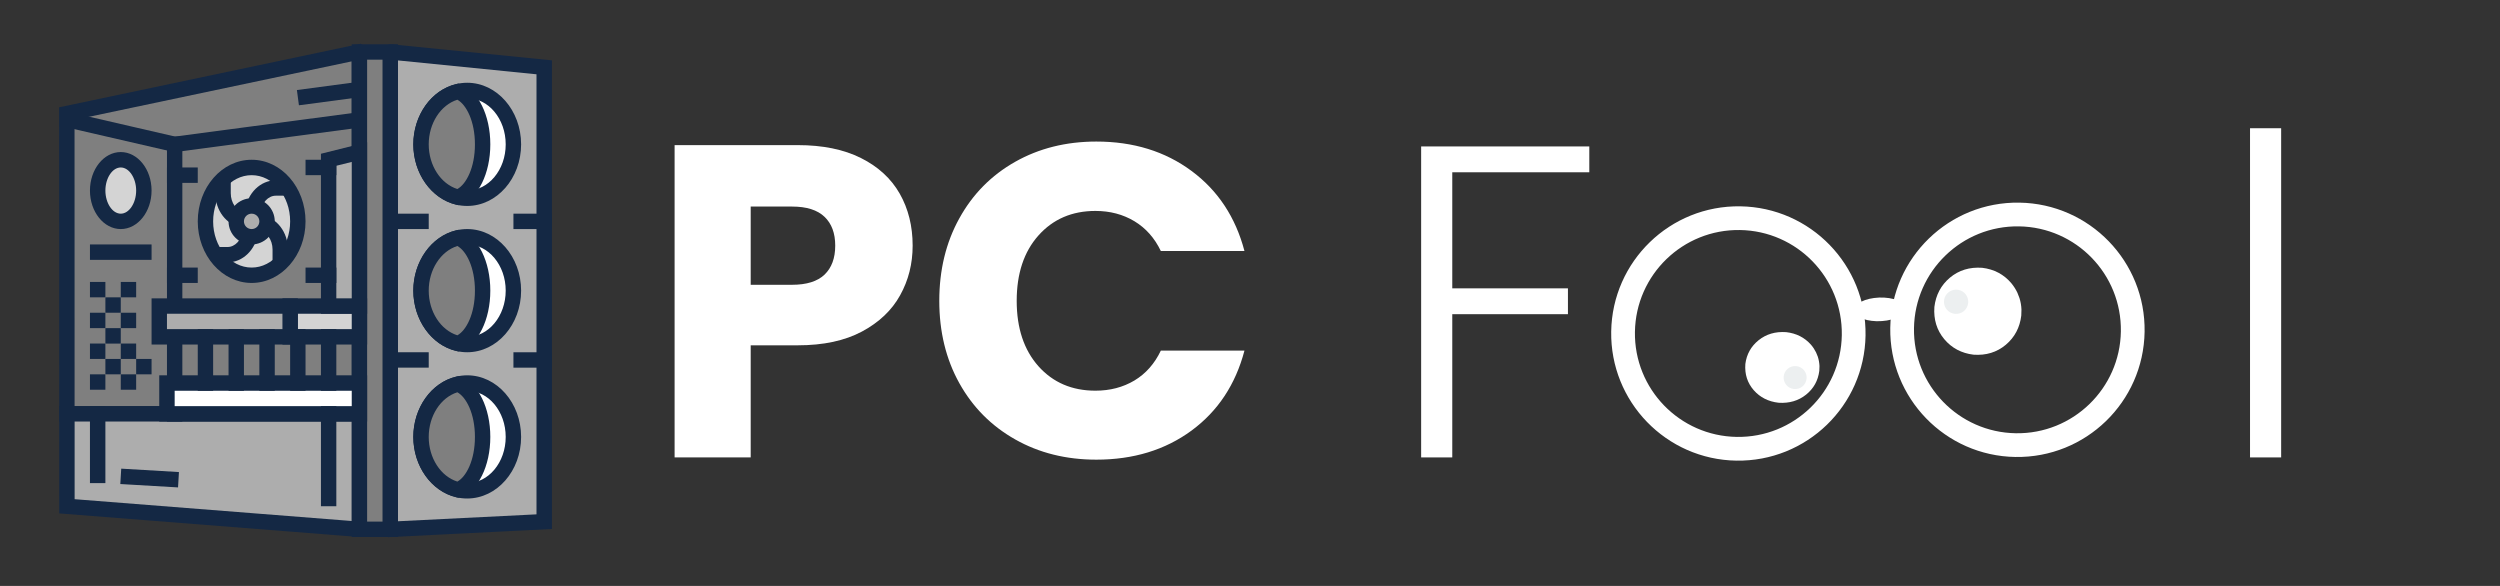 <?xml version="1.0" encoding="UTF-8"?>
<svg xmlns="http://www.w3.org/2000/svg" xmlns:xlink="http://www.w3.org/1999/xlink" width="512" zoomAndPan="magnify" viewBox="0 0 384 90" height="120" preserveAspectRatio="xMidYMid meet" version="1.0">
  <rect x="0" y="0" width="384" height="90" fill="#333333" stroke="none"/>
  <defs>
    <g></g>
    <clipPath id="f805021120">
      <path d="M 290 31 L 329.727 31 L 329.727 70.699 L 290 70.699 Z M 290 31 " clip-rule="nonzero"></path>
    </clipPath>
    <clipPath id="c114752f37">
      <path d="M 247.227 31 L 287 31 L 287 70.699 L 247.227 70.699 Z M 247.227 31 " clip-rule="nonzero"></path>
    </clipPath>
    <clipPath id="b4372b8cf6">
      <path d="M 9 6.738 L 57 6.738 L 57 65 L 9 65 Z M 9 6.738 " clip-rule="nonzero"></path>
    </clipPath>
    <clipPath id="3b9bbb6ec2">
      <path d="M 9 62 L 57 62 L 57 82.488 L 9 82.488 Z M 9 62 " clip-rule="nonzero"></path>
    </clipPath>
    <clipPath id="7d76c553ae">
      <path d="M 58 6.738 L 84.75 6.738 L 84.75 82.488 L 58 82.488 Z M 58 6.738 " clip-rule="nonzero"></path>
    </clipPath>
    <clipPath id="4cf5e80c5f">
      <path d="M 78 32 L 84.75 32 L 84.75 36 L 78 36 Z M 78 32 " clip-rule="nonzero"></path>
    </clipPath>
    <clipPath id="0b825f2106">
      <path d="M 78 54 L 84.75 54 L 84.75 57 L 78 57 Z M 78 54 " clip-rule="nonzero"></path>
    </clipPath>
    <clipPath id="1e0ec22148">
      <path d="M 54 6.738 L 62 6.738 L 62 82.488 L 54 82.488 Z M 54 6.738 " clip-rule="nonzero"></path>
    </clipPath>
  </defs>
  <g fill="#ffffff" fill-opacity="1">
    <g transform="translate(99.385, 70.259)">
      <g>
        <path d="M 40.797 -32.531 C 40.797 -29.75 40.156 -27.207 38.875 -24.906 C 37.602 -22.602 35.645 -20.742 33 -19.328 C 30.363 -17.922 27.082 -17.219 23.156 -17.219 L 15.922 -17.219 L 15.922 0 L 4.234 0 L 4.234 -47.969 L 23.156 -47.969 C 26.988 -47.969 30.223 -47.305 32.859 -45.984 C 35.504 -44.66 37.488 -42.836 38.812 -40.516 C 40.133 -38.191 40.797 -35.531 40.797 -32.531 Z M 22.281 -26.516 C 24.508 -26.516 26.172 -27.035 27.266 -28.078 C 28.359 -29.129 28.906 -30.613 28.906 -32.531 C 28.906 -34.438 28.359 -35.91 27.266 -36.953 C 26.172 -38.004 24.508 -38.531 22.281 -38.531 L 15.922 -38.531 L 15.922 -26.516 Z M 22.281 -26.516 "></path>
      </g>
    </g>
  </g>
  <g fill="#ffffff" fill-opacity="1">
    <g transform="translate(142.024, 70.259)">
      <g>
        <path d="M 2.25 -24.047 C 2.25 -28.785 3.273 -33.008 5.328 -36.719 C 7.379 -40.438 10.238 -43.332 13.906 -45.406 C 17.57 -47.477 21.727 -48.516 26.375 -48.516 C 32.07 -48.516 36.945 -47.008 41 -44 C 45.051 -41 47.758 -36.898 49.125 -31.703 L 36.281 -31.703 C 35.32 -33.703 33.969 -35.227 32.219 -36.281 C 30.469 -37.332 28.473 -37.859 26.234 -37.859 C 22.641 -37.859 19.723 -36.602 17.484 -34.094 C 15.254 -31.594 14.141 -28.242 14.141 -24.047 C 14.141 -19.859 15.254 -16.508 17.484 -14 C 19.723 -11.5 22.641 -10.25 26.234 -10.25 C 28.473 -10.25 30.469 -10.77 32.219 -11.812 C 33.969 -12.863 35.32 -14.395 36.281 -16.406 L 49.125 -16.406 C 47.758 -11.207 45.051 -7.113 41 -4.125 C 36.945 -1.145 32.07 0.344 26.375 0.344 C 21.727 0.344 17.57 -0.691 13.906 -2.766 C 10.238 -4.836 7.379 -7.719 5.328 -11.406 C 3.273 -15.102 2.25 -19.316 2.25 -24.047 Z M 2.25 -24.047 "></path>
      </g>
    </g>
  </g>
  <g fill="#ffffff" fill-opacity="1">
    <g transform="translate(194.096, 70.259)">
      <g></g>
    </g>
  </g>
  <g fill="#ffffff" fill-opacity="1">
    <g transform="translate(212.819, 70.259)">
      <g>
        <path d="M 31.297 -47.766 L 31.297 -43.797 L 10.25 -43.797 L 10.25 -25.969 L 28.016 -25.969 L 28.016 -22 L 10.25 -22 L 10.25 0 L 5.469 0 L 5.469 -47.766 Z M 31.297 -47.766 "></path>
      </g>
    </g>
  </g>
  <g fill="#ffffff" fill-opacity="1">
    <g transform="translate(246.514, 70.259)">
      <g></g>
    </g>
  </g>
  <g fill="#ffffff" fill-opacity="1">
    <g transform="translate(265.237, 70.259)">
      <g></g>
    </g>
  </g>
  <g fill="#ffffff" fill-opacity="1">
    <g transform="translate(283.96, 70.259)">
      <g></g>
    </g>
  </g>
  <g fill="#ffffff" fill-opacity="1">
    <g transform="translate(302.683, 70.259)">
      <g></g>
    </g>
  </g>
  <g fill="#ffffff" fill-opacity="1">
    <g transform="translate(321.406, 70.259)">
      <g></g>
    </g>
  </g>
  <g fill="#ffffff" fill-opacity="1">
    <g transform="translate(340.135, 70.259)">
      <g>
        <path d="M 10.25 -50.562 L 10.25 0 L 5.469 0 L 5.469 -50.562 Z M 10.25 -50.562 "></path>
      </g>
    </g>
  </g>
  <g clip-path="url(#f805021120)">
    <path fill="#ffffff" d="M 329.41 50.961 C 329.242 61.75 320.359 70.359 309.57 70.191 C 298.785 70.023 290.176 61.141 290.344 50.352 C 290.512 39.566 299.395 30.957 310.18 31.125 C 320.969 31.293 329.578 40.176 329.41 50.961 M 325.766 50.906 C 325.902 42.129 318.898 34.906 310.125 34.77 C 301.348 34.633 294.125 41.637 293.988 50.41 C 293.852 59.184 300.855 66.41 309.629 66.547 C 318.402 66.684 325.629 59.68 325.766 50.906 Z M 325.766 50.906 " fill-opacity="1" fill-rule="nonzero"></path>
  </g>
  <g clip-path="url(#c114752f37)">
    <path fill="#ffffff" d="M 286.547 51.527 C 286.379 62.312 277.496 70.922 266.707 70.754 C 255.922 70.586 247.312 61.703 247.48 50.918 C 247.648 40.129 256.531 31.523 267.316 31.691 C 278.105 31.859 286.715 40.738 286.547 51.527 M 282.902 51.469 C 283.039 42.695 276.035 35.469 267.262 35.332 C 258.484 35.199 251.262 42.199 251.125 50.973 C 250.988 59.75 257.992 66.973 266.766 67.109 C 275.539 67.246 282.766 60.242 282.902 51.469 Z M 282.902 51.469 " fill-opacity="1" fill-rule="nonzero"></path>
  </g>
  <path fill="#ffffff" d="M 279.473 56.227 L 279.445 56.965 C 279.254 58.465 278.578 59.68 277.414 60.617 C 276.238 61.555 274.832 61.969 273.191 61.863 C 271.625 61.684 270.352 61.043 269.375 59.934 C 268.398 58.816 267.969 57.477 268.086 55.91 C 268.277 54.414 268.957 53.195 270.121 52.258 C 271.293 51.32 272.699 50.906 274.34 51.016 C 275.906 51.191 277.18 51.836 278.16 52.941 C 278.473 53.301 278.734 53.695 278.945 54.125 L 279.215 54.785 C 279.363 55.242 279.449 55.723 279.473 56.227 " fill-opacity="1" fill-rule="nonzero"></path>
  <path fill="#ffffff" d="M 310.496 47.559 L 310.469 48.469 C 310.25 50.312 309.453 51.809 308.09 52.961 C 306.715 54.109 305.062 54.617 303.133 54.48 C 301.289 54.258 299.793 53.465 298.641 52.098 C 297.492 50.723 296.984 49.07 297.121 47.145 C 297.344 45.301 298.137 43.805 299.504 42.652 C 300.879 41.504 302.531 40.996 304.457 41.133 C 306.301 41.352 307.797 42.148 308.949 43.512 C 309.316 43.957 309.625 44.441 309.875 44.969 L 310.191 45.785 C 310.371 46.348 310.473 46.938 310.496 47.559 " fill-opacity="1" fill-rule="nonzero"></path>
  <path fill="#eceff0" d="M 277.496 57.93 L 277.488 58.168 C 277.43 58.656 277.223 59.051 276.863 59.352 C 276.5 59.656 276.062 59.789 275.555 59.754 C 275.07 59.695 274.676 59.484 274.375 59.125 C 274.07 58.762 273.938 58.328 273.973 57.82 C 274.031 57.336 274.238 56.941 274.602 56.637 C 274.961 56.332 275.398 56.199 275.906 56.234 C 276.391 56.293 276.785 56.504 277.09 56.863 C 277.188 56.98 277.266 57.109 277.332 57.246 L 277.418 57.461 C 277.465 57.609 277.492 57.766 277.496 57.93 " fill-opacity="1" fill-rule="nonzero"></path>
  <path fill="#eceff0" d="M 302.32 46.281 L 302.312 46.535 C 302.25 47.047 302.031 47.465 301.652 47.785 C 301.27 48.105 300.809 48.246 300.273 48.207 C 299.762 48.145 299.344 47.926 299.023 47.547 C 298.922 47.422 298.836 47.289 298.766 47.141 L 298.68 46.914 C 298.629 46.758 298.602 46.594 298.594 46.422 C 298.586 45.891 298.754 45.445 299.09 45.082 C 299.426 44.719 299.859 44.52 300.387 44.488 C 300.918 44.48 301.363 44.648 301.727 44.984 C 302.09 45.32 302.289 45.754 302.32 46.281 " fill-opacity="1" fill-rule="nonzero"></path>
  <path fill="#ffffff" d="M 292.633 47.375 L 292.605 47.621 C 292.453 48.125 291.973 48.539 291.16 48.867 C 290.344 49.195 289.371 49.352 288.246 49.34 C 287.172 49.301 286.309 49.102 285.648 48.746 C 285.441 48.629 285.266 48.5 285.125 48.359 L 284.949 48.145 C 284.852 47.992 284.801 47.832 284.793 47.664 C 284.801 47.152 285.168 46.707 285.891 46.34 C 286.617 45.969 287.535 45.758 288.645 45.703 C 289.754 45.676 290.684 45.82 291.434 46.133 C 292.184 46.445 292.582 46.859 292.633 47.375 " fill-opacity="1" fill-rule="nonzero"></path>
  <path fill="#7f7f7f" d="M 55.203 8.082 C 55.203 8.023 55.152 7.98 55.098 7.992 L 10.266 17.441 L 10.277 63.562 L 55.215 63.562 L 55.203 8.082 " fill-opacity="1" fill-rule="nonzero"></path>
  <g clip-path="url(#b4372b8cf6)">
    <path fill="#142844" d="M 56.383 8.082 L 56.395 8.082 Z M 11.457 62.383 L 54.031 62.383 L 54.016 9.426 L 11.449 18.406 Z M 56.398 64.75 L 9.098 64.75 L 9.078 16.484 L 55.406 6.715 L 55.91 7.09 C 56.211 7.332 56.383 7.691 56.383 8.082 L 56.398 64.75 " fill-opacity="1" fill-rule="nonzero"></path>
  </g>
  <path fill="#adadad" d="M 10.277 63.562 L 10.281 77.77 L 55.105 81.297 C 55.164 81.301 55.219 81.246 55.219 81.18 L 55.215 63.562 L 10.277 63.562 " fill-opacity="1" fill-rule="nonzero"></path>
  <g clip-path="url(#3b9bbb6ec2)">
    <path fill="#142844" d="M 11.461 76.676 L 54.035 80.027 L 54.035 64.75 L 11.461 64.75 Z M 55.113 82.477 C 55.078 82.477 55.047 82.477 55.016 82.473 L 9.098 78.859 L 9.094 62.383 L 56.395 62.383 L 56.402 81.695 L 55.984 82.137 C 55.746 82.355 55.43 82.477 55.113 82.477 " fill-opacity="1" fill-rule="nonzero"></path>
  </g>
  <path fill="#adadad" d="M 83.59 80.125 L 60.062 81.301 C 59.996 81.305 59.941 81.254 59.941 81.188 L 59.941 8.078 C 59.941 8.023 59.988 7.98 60.043 7.984 L 83.59 10.34 L 83.59 80.125 " fill-opacity="1" fill-rule="nonzero"></path>
  <g clip-path="url(#7d76c553ae)">
    <path fill="#142844" d="M 61.125 9.281 L 61.125 80.066 L 82.406 79.004 L 82.406 11.41 Z M 60.004 80.121 C 60.004 80.121 60 80.121 60 80.121 Z M 83.59 80.125 L 83.602 80.125 Z M 59.617 82.512 L 59.16 82.129 C 58.902 81.883 58.754 81.539 58.754 81.188 L 58.754 7.551 L 59.176 7.129 C 59.449 6.887 59.812 6.77 60.164 6.805 L 84.777 9.27 L 84.777 81.254 L 59.617 82.512 " fill-opacity="1" fill-rule="nonzero"></path>
  </g>
  <path fill="#ffffff" d="M 71.762 58.836 C 71.281 58.836 70.805 58.891 70.344 59.004 C 67.109 59.77 64.668 63.109 64.668 67.113 C 64.668 71.117 67.109 74.457 70.344 75.223 C 70.805 75.336 71.281 75.391 71.762 75.391 C 75.684 75.391 78.863 71.684 78.863 67.113 C 78.863 62.539 75.684 58.836 71.762 58.836 " fill-opacity="1" fill-rule="nonzero"></path>
  <path fill="#142844" d="M 71.762 60.02 C 71.383 60.02 70.996 60.062 70.621 60.148 C 67.859 60.805 65.852 63.73 65.852 67.113 C 65.852 70.492 67.859 73.422 70.621 74.078 C 70.996 74.164 71.383 74.207 71.762 74.207 C 75.027 74.207 77.676 71.027 77.676 67.113 C 77.676 63.199 75.027 60.02 71.762 60.02 Z M 71.762 76.57 C 71.199 76.57 70.629 76.508 70.074 76.375 C 66.254 75.469 63.484 71.578 63.484 67.113 C 63.484 62.648 66.254 58.754 70.074 57.852 C 70.629 57.719 71.199 57.648 71.762 57.648 C 76.328 57.648 80.043 61.895 80.043 67.113 C 80.043 72.332 76.328 76.57 71.762 76.57 " fill-opacity="1" fill-rule="nonzero"></path>
  <path fill="#ffffff" d="M 70.344 30.285 C 70.805 30.395 71.281 30.453 71.762 30.453 C 75.684 30.453 78.863 26.746 78.863 22.176 C 78.863 17.602 75.684 13.898 71.762 13.898 C 71.281 13.898 70.805 13.953 70.344 14.066 C 67.109 14.832 64.668 18.172 64.668 22.176 C 64.668 26.18 67.109 29.52 70.344 30.285 " fill-opacity="1" fill-rule="nonzero"></path>
  <path fill="#142844" d="M 70.621 29.133 C 70.996 29.223 71.383 29.27 71.762 29.27 C 75.027 29.27 77.676 26.09 77.676 22.176 C 77.676 18.262 75.027 15.082 71.762 15.082 C 71.383 15.082 70.996 15.125 70.621 15.211 C 67.859 15.867 65.852 18.793 65.852 22.176 C 65.852 25.555 67.859 28.484 70.621 29.133 Z M 71.762 31.633 C 71.199 31.633 70.629 31.57 70.074 31.438 C 66.254 30.535 63.484 26.637 63.484 22.176 C 63.484 17.711 66.254 13.816 70.074 12.914 C 70.629 12.781 71.199 12.711 71.762 12.711 C 76.328 12.711 80.043 16.957 80.043 22.176 C 80.043 27.391 76.328 31.633 71.762 31.633 " fill-opacity="1" fill-rule="nonzero"></path>
  <path fill="#7f7f7f" d="M 70.344 30.285 C 72.504 29.52 74.133 26.18 74.133 22.176 C 74.133 18.172 72.504 14.832 70.344 14.066 C 67.109 14.832 64.668 18.172 64.668 22.176 C 64.668 26.18 67.109 29.52 70.344 30.285 " fill-opacity="1" fill-rule="nonzero"></path>
  <path fill="#142844" d="M 70.25 15.316 C 67.68 16.129 65.852 18.945 65.852 22.176 C 65.852 25.406 67.68 28.219 70.25 29.035 C 71.613 28.285 72.949 25.762 72.949 22.176 C 72.949 18.59 71.613 16.066 70.25 15.316 Z M 70.41 31.52 L 70.074 31.438 C 66.254 30.535 63.484 26.637 63.484 22.176 C 63.484 17.711 66.254 13.816 70.074 12.914 L 70.41 12.832 L 70.742 12.949 C 73.434 13.906 75.312 17.699 75.312 22.176 C 75.312 26.652 73.434 30.445 70.742 31.402 L 70.41 31.52 " fill-opacity="1" fill-rule="nonzero"></path>
  <path fill="#ffffff" d="M 71.762 36.367 C 71.281 36.367 70.805 36.426 70.344 36.531 C 67.109 37.297 64.668 40.637 64.668 44.641 C 64.668 48.645 67.109 51.992 70.344 52.758 C 70.805 52.863 71.281 52.922 71.762 52.922 C 75.684 52.922 78.863 49.215 78.863 44.641 C 78.863 40.074 75.684 36.367 71.762 36.367 " fill-opacity="1" fill-rule="nonzero"></path>
  <path fill="#142844" d="M 71.762 37.547 C 71.383 37.547 70.996 37.594 70.621 37.684 C 67.859 38.34 65.852 41.266 65.852 44.641 C 65.852 48.023 67.859 50.949 70.621 51.605 C 70.996 51.695 71.383 51.742 71.762 51.742 C 75.027 51.742 77.676 48.555 77.676 44.641 C 77.676 40.73 75.027 37.547 71.762 37.547 Z M 71.762 54.105 C 71.199 54.105 70.629 54.039 70.074 53.906 C 66.254 53.004 63.484 49.105 63.484 44.641 C 63.484 40.18 66.254 36.285 70.074 35.379 C 70.629 35.25 71.199 35.184 71.762 35.184 C 76.328 35.184 80.043 39.43 80.043 44.641 C 80.043 49.859 76.328 54.105 71.762 54.105 " fill-opacity="1" fill-rule="nonzero"></path>
  <path fill="#7f7f7f" d="M 74.133 44.641 C 74.133 40.637 72.504 37.297 70.344 36.531 C 67.109 37.297 64.668 40.637 64.668 44.641 C 64.668 48.645 67.109 51.992 70.344 52.758 C 72.504 51.992 74.133 48.645 74.133 44.641 " fill-opacity="1" fill-rule="nonzero"></path>
  <path fill="#142844" d="M 70.25 37.785 C 67.68 38.602 65.852 41.418 65.852 44.641 C 65.852 47.871 67.68 50.688 70.25 51.504 C 71.613 50.758 72.949 48.23 72.949 44.641 C 72.949 41.055 71.613 38.531 70.25 37.785 Z M 70.41 53.988 L 70.074 53.906 C 66.254 53.004 63.484 49.105 63.484 44.641 C 63.484 40.18 66.254 36.285 70.074 35.379 L 70.41 35.301 L 70.742 35.418 C 73.434 36.375 75.312 40.168 75.312 44.641 C 75.312 49.121 73.434 52.914 70.742 53.871 L 70.41 53.988 " fill-opacity="1" fill-rule="nonzero"></path>
  <path fill="#7f7f7f" d="M 74.133 67.113 C 74.133 63.109 72.504 59.77 70.344 59.004 C 67.109 59.77 64.668 63.109 64.668 67.113 C 64.668 71.117 67.109 74.457 70.344 75.223 C 72.504 74.457 74.133 71.117 74.133 67.113 " fill-opacity="1" fill-rule="nonzero"></path>
  <path fill="#142844" d="M 70.25 60.254 C 67.68 61.066 65.852 63.883 65.852 67.113 C 65.852 70.344 67.68 73.16 70.25 73.973 C 71.613 73.223 72.949 70.699 72.949 67.113 C 72.949 63.527 71.613 61.004 70.25 60.254 Z M 70.41 76.453 L 70.074 76.375 C 66.254 75.469 63.484 71.578 63.484 67.113 C 63.484 62.648 66.254 58.754 70.074 57.852 L 70.41 57.77 L 70.742 57.887 C 73.434 58.844 75.312 62.637 75.312 67.113 C 75.312 71.59 73.434 75.383 70.742 76.34 L 70.41 76.453 " fill-opacity="1" fill-rule="nonzero"></path>
  <g clip-path="url(#4cf5e80c5f)">
    <path fill="#142844" d="M 84.777 35.184 L 78.863 35.184 L 78.863 32.82 L 84.777 32.82 L 84.777 35.184 " fill-opacity="1" fill-rule="nonzero"></path>
  </g>
  <path fill="#142844" d="M 65.852 35.184 L 58.754 35.184 L 58.754 32.82 L 65.852 32.82 L 65.852 35.184 " fill-opacity="1" fill-rule="nonzero"></path>
  <g clip-path="url(#0b825f2106)">
    <path fill="#142844" d="M 84.777 56.469 L 78.863 56.469 L 78.863 54.105 L 84.777 54.105 L 84.777 56.469 " fill-opacity="1" fill-rule="nonzero"></path>
  </g>
  <path fill="#142844" d="M 65.852 56.469 L 58.754 56.469 L 58.754 54.105 L 65.852 54.105 L 65.852 56.469 " fill-opacity="1" fill-rule="nonzero"></path>
  <path fill="#7f7f7f" d="M 55.211 81.301 L 59.941 81.301 L 59.941 7.984 L 55.211 7.984 L 55.211 81.301 " fill-opacity="1" fill-rule="nonzero"></path>
  <g clip-path="url(#1e0ec22148)">
    <path fill="#142844" d="M 56.391 80.121 L 58.754 80.121 L 58.754 9.168 L 56.391 9.168 Z M 61.125 82.484 L 54.027 82.484 L 54.027 6.801 L 61.125 6.801 L 61.125 82.484 " fill-opacity="1" fill-rule="nonzero"></path>
  </g>
  <path fill="#142844" d="M 27.348 74.867 L 18.48 74.348 L 18.621 71.984 L 27.484 72.508 L 27.348 74.867 " fill-opacity="1" fill-rule="nonzero"></path>
  <path fill="#d4d4d4" d="M 55.211 51.742 L 44.566 51.742 L 44.566 47.008 L 55.211 47.008 L 55.211 51.742 " fill-opacity="1" fill-rule="nonzero"></path>
  <path fill="#142844" d="M 45.746 50.555 L 54.027 50.555 L 54.027 48.191 L 45.746 48.191 Z M 56.391 52.922 L 43.383 52.922 L 43.383 45.828 L 56.391 45.828 L 56.391 52.922 " fill-opacity="1" fill-rule="nonzero"></path>
  <path fill="#142844" d="M 13.816 59.863 L 13.816 57.5 L 16.188 57.5 L 16.188 59.863 C 13.816 59.863 16.188 59.863 13.816 59.863 Z M 18.551 59.863 L 18.551 57.5 L 20.914 57.5 L 20.914 59.863 C 18.551 59.863 20.914 59.863 18.551 59.863 " fill-opacity="1" fill-rule="nonzero"></path>
  <path fill="#142844" d="M 16.188 57.5 L 16.188 55.133 L 18.551 55.133 L 18.551 57.5 C 16.188 57.5 18.551 57.5 16.188 57.5 Z M 20.914 57.5 L 20.914 55.133 L 23.281 55.133 L 23.281 57.5 C 20.914 57.5 23.281 57.5 20.914 57.5 " fill-opacity="1" fill-rule="nonzero"></path>
  <path fill="#142844" d="M 16.188 52.781 L 16.188 50.406 L 18.551 50.406 L 18.551 52.781 C 16.188 52.781 18.551 52.781 16.188 52.781 " fill-opacity="1" fill-rule="nonzero"></path>
  <path fill="#142844" d="M 16.188 48.035 L 16.188 45.672 L 18.551 45.672 L 18.551 48.035 C 16.188 48.035 18.551 48.035 16.188 48.035 " fill-opacity="1" fill-rule="nonzero"></path>
  <path fill="#142844" d="M 13.816 55.133 L 13.816 52.77 L 16.188 52.77 L 16.188 55.133 C 13.816 55.133 16.188 55.133 13.816 55.133 Z M 18.551 55.133 L 18.551 52.77 L 20.914 52.77 L 20.914 55.133 C 18.551 55.133 20.914 55.133 18.551 55.133 " fill-opacity="1" fill-rule="nonzero"></path>
  <path fill="#142844" d="M 13.816 50.406 L 13.816 48.035 L 16.188 48.035 L 16.188 50.406 C 13.816 50.406 16.188 50.406 13.816 50.406 Z M 18.551 50.406 L 18.551 48.035 L 20.914 48.035 L 20.914 50.406 C 18.551 50.406 20.914 50.406 18.551 50.406 " fill-opacity="1" fill-rule="nonzero"></path>
  <path fill="#142844" d="M 13.816 45.672 L 13.816 43.305 L 16.188 43.305 L 16.188 45.672 C 13.816 45.672 16.188 45.672 13.816 45.672 Z M 18.551 45.672 L 18.551 43.305 L 20.914 43.305 L 20.914 45.672 C 18.551 45.672 20.914 45.672 18.551 45.672 " fill-opacity="1" fill-rule="nonzero"></path>
  <path fill="#142844" d="M 26.773 23.375 L 10.035 19.516 L 10.566 17.207 L 26.887 20.973 L 55.73 17.152 L 56.043 19.496 L 26.773 23.375 " fill-opacity="1" fill-rule="nonzero"></path>
  <path fill="#142844" d="M 28.008 64.75 L 25.645 64.75 L 25.645 20.992 L 28.008 20.992 L 28.008 64.75 " fill-opacity="1" fill-rule="nonzero"></path>
  <path fill="#adadad" d="M 44.566 51.742 L 24.461 51.742 L 24.461 47.008 L 44.566 47.008 L 44.566 51.742 " fill-opacity="1" fill-rule="nonzero"></path>
  <path fill="#142844" d="M 25.645 50.555 L 43.383 50.555 L 43.383 48.191 L 25.645 48.191 Z M 45.746 52.922 L 23.281 52.922 L 23.281 45.828 L 45.746 45.828 L 45.746 52.922 " fill-opacity="1" fill-rule="nonzero"></path>
  <path fill="#ffffff" d="M 55.211 63.562 L 25.645 63.562 L 25.645 58.836 L 55.211 58.836 L 55.211 63.562 " fill-opacity="1" fill-rule="nonzero"></path>
  <path fill="#142844" d="M 26.828 62.383 L 54.027 62.383 L 54.027 60.02 L 26.828 60.02 Z M 56.391 64.75 L 24.461 64.75 L 24.461 57.648 L 56.391 57.648 L 56.391 64.75 " fill-opacity="1" fill-rule="nonzero"></path>
  <path fill="#d4d4d4" d="M 22.098 29.27 C 22.098 31.883 20.508 34.004 18.551 34.004 C 16.586 34.004 15 31.883 15 29.27 C 15 26.66 16.586 24.539 18.551 24.539 C 20.508 24.539 22.098 26.66 22.098 29.27 " fill-opacity="1" fill-rule="nonzero"></path>
  <path fill="#142844" d="M 18.551 25.723 C 17.27 25.723 16.188 27.348 16.188 29.27 C 16.188 31.195 17.27 32.82 18.551 32.82 C 19.828 32.82 20.914 31.195 20.914 29.27 C 20.914 27.348 19.828 25.723 18.551 25.723 Z M 18.551 35.184 C 15.941 35.184 13.816 32.531 13.816 29.27 C 13.816 26.012 15.941 23.355 18.551 23.355 C 21.156 23.355 23.281 26.012 23.281 29.27 C 23.281 32.531 21.156 35.184 18.551 35.184 " fill-opacity="1" fill-rule="nonzero"></path>
  <path fill="#142844" d="M 23.281 39.914 L 13.816 39.914 L 13.816 37.547 L 23.281 37.547 L 23.281 39.914 " fill-opacity="1" fill-rule="nonzero"></path>
  <path fill="#d4d4d4" d="M 45.746 34.004 C 45.746 38.574 42.57 42.277 38.652 42.277 C 34.734 42.277 31.559 38.574 31.559 34.004 C 31.559 29.43 34.734 25.723 38.652 25.723 C 42.57 25.723 45.746 29.43 45.746 34.004 " fill-opacity="1" fill-rule="nonzero"></path>
  <path fill="#142844" d="M 38.652 26.906 C 35.395 26.906 32.738 30.09 32.738 34.004 C 32.738 37.914 35.395 41.098 38.652 41.098 C 41.91 41.098 44.566 37.914 44.566 34.004 C 44.566 30.09 41.91 26.906 38.652 26.906 Z M 38.652 43.461 C 34.086 43.461 30.375 39.215 30.375 34.004 C 30.375 28.785 34.086 24.539 38.652 24.539 C 43.219 24.539 46.93 28.785 46.93 34.004 C 46.93 39.215 43.219 43.461 38.652 43.461 " fill-opacity="1" fill-rule="nonzero"></path>
  <path fill="#142844" d="M 44.227 40.305 L 41.863 40.305 L 41.863 38.324 C 41.863 36.848 40.977 35.586 39.805 35.391 L 37.117 34.941 C 34.777 34.551 33.078 32.34 33.078 29.68 L 33.078 27.695 L 35.445 27.695 L 35.445 29.68 C 35.445 31.156 36.328 32.418 37.5 32.609 L 40.191 33.055 C 42.531 33.445 44.227 35.664 44.227 38.324 L 44.227 40.305 " fill-opacity="1" fill-rule="nonzero"></path>
  <path fill="#142844" d="M 34.949 40.305 L 33.078 40.305 L 33.078 37.941 L 34.949 37.941 C 36.109 37.941 37.113 36.859 37.289 35.426 L 37.668 32.289 C 37.992 29.672 40.004 27.695 42.359 27.695 L 44.227 27.695 L 44.227 30.059 L 42.359 30.059 C 41.199 30.059 40.195 31.141 40.02 32.578 L 39.637 35.711 C 39.312 38.332 37.301 40.305 34.949 40.305 " fill-opacity="1" fill-rule="nonzero"></path>
  <path fill="#adadad" d="M 36.289 34.004 C 36.289 32.695 37.344 31.633 38.652 31.633 C 39.961 31.633 41.02 32.695 41.02 34.004 C 41.02 35.305 39.961 36.367 38.652 36.367 C 37.344 36.367 36.289 35.305 36.289 34.004 " fill-opacity="1" fill-rule="nonzero"></path>
  <path fill="#142844" d="M 38.652 32.82 C 38 32.82 37.469 33.348 37.469 34.004 C 37.469 34.656 38 35.184 38.652 35.184 C 39.305 35.184 39.836 34.656 39.836 34.004 C 39.836 33.348 39.305 32.82 38.652 32.82 Z M 38.652 37.547 C 36.699 37.547 35.105 35.957 35.105 34.004 C 35.105 32.043 36.699 30.453 38.652 30.453 C 40.609 30.453 42.203 32.043 42.203 34.004 C 42.203 35.957 40.609 37.547 38.652 37.547 " fill-opacity="1" fill-rule="nonzero"></path>
  <path fill="#142844" d="M 51.66 60.02 L 49.297 60.02 L 49.297 50.555 L 51.66 50.555 L 51.66 60.02 " fill-opacity="1" fill-rule="nonzero"></path>
  <path fill="#142844" d="M 46.93 60.02 L 44.566 60.02 L 44.566 50.555 L 46.93 50.555 L 46.93 60.02 " fill-opacity="1" fill-rule="nonzero"></path>
  <path fill="#142844" d="M 42.203 60.02 L 39.836 60.02 L 39.836 50.555 L 42.203 50.555 L 42.203 60.02 " fill-opacity="1" fill-rule="nonzero"></path>
  <path fill="#142844" d="M 37.469 60.02 L 35.105 60.02 L 35.105 50.555 L 37.469 50.555 L 37.469 60.02 " fill-opacity="1" fill-rule="nonzero"></path>
  <path fill="#142844" d="M 32.738 60.02 L 30.375 60.02 L 30.375 50.555 L 32.738 50.555 L 32.738 60.02 " fill-opacity="1" fill-rule="nonzero"></path>
  <path fill="#adadad" d="M 50.48 47.008 L 55.211 47.008 L 55.211 23.355 L 50.48 24.539 L 50.48 47.008 " fill-opacity="1" fill-rule="nonzero"></path>
  <path fill="#142844" d="M 51.66 45.828 L 54.027 45.828 L 54.027 24.871 L 51.66 25.461 Z M 56.391 48.191 L 49.297 48.191 L 49.297 23.617 L 56.391 21.844 L 56.391 48.191 " fill-opacity="1" fill-rule="nonzero"></path>
  <path fill="#142844" d="M 51.66 43.461 L 46.93 43.461 L 46.93 41.098 L 51.66 41.098 L 51.66 43.461 " fill-opacity="1" fill-rule="nonzero"></path>
  <path fill="#142844" d="M 30.375 28.09 L 25.645 28.09 L 25.645 25.723 L 30.375 25.723 L 30.375 28.09 " fill-opacity="1" fill-rule="nonzero"></path>
  <path fill="#142844" d="M 30.375 43.461 L 25.645 43.461 L 25.645 41.098 L 30.375 41.098 L 30.375 43.461 " fill-opacity="1" fill-rule="nonzero"></path>
  <path fill="#142844" d="M 51.66 26.906 L 46.93 26.906 L 46.93 24.539 L 51.66 24.539 L 51.66 26.906 " fill-opacity="1" fill-rule="nonzero"></path>
  <path fill="#142844" d="M 45.914 16.172 L 45.605 13.828 L 55.043 12.57 L 55.355 14.914 L 45.914 16.172 " fill-opacity="1" fill-rule="nonzero"></path>
  <path fill="#142844" d="M 51.66 77.758 L 49.297 77.758 L 49.297 62.383 L 51.66 62.383 L 51.66 77.758 " fill-opacity="1" fill-rule="nonzero"></path>
  <path fill="#142844" d="M 16.188 74.207 L 13.816 74.207 L 13.816 62.383 L 16.188 62.383 L 16.188 74.207 " fill-opacity="1" fill-rule="nonzero"></path>
</svg>
